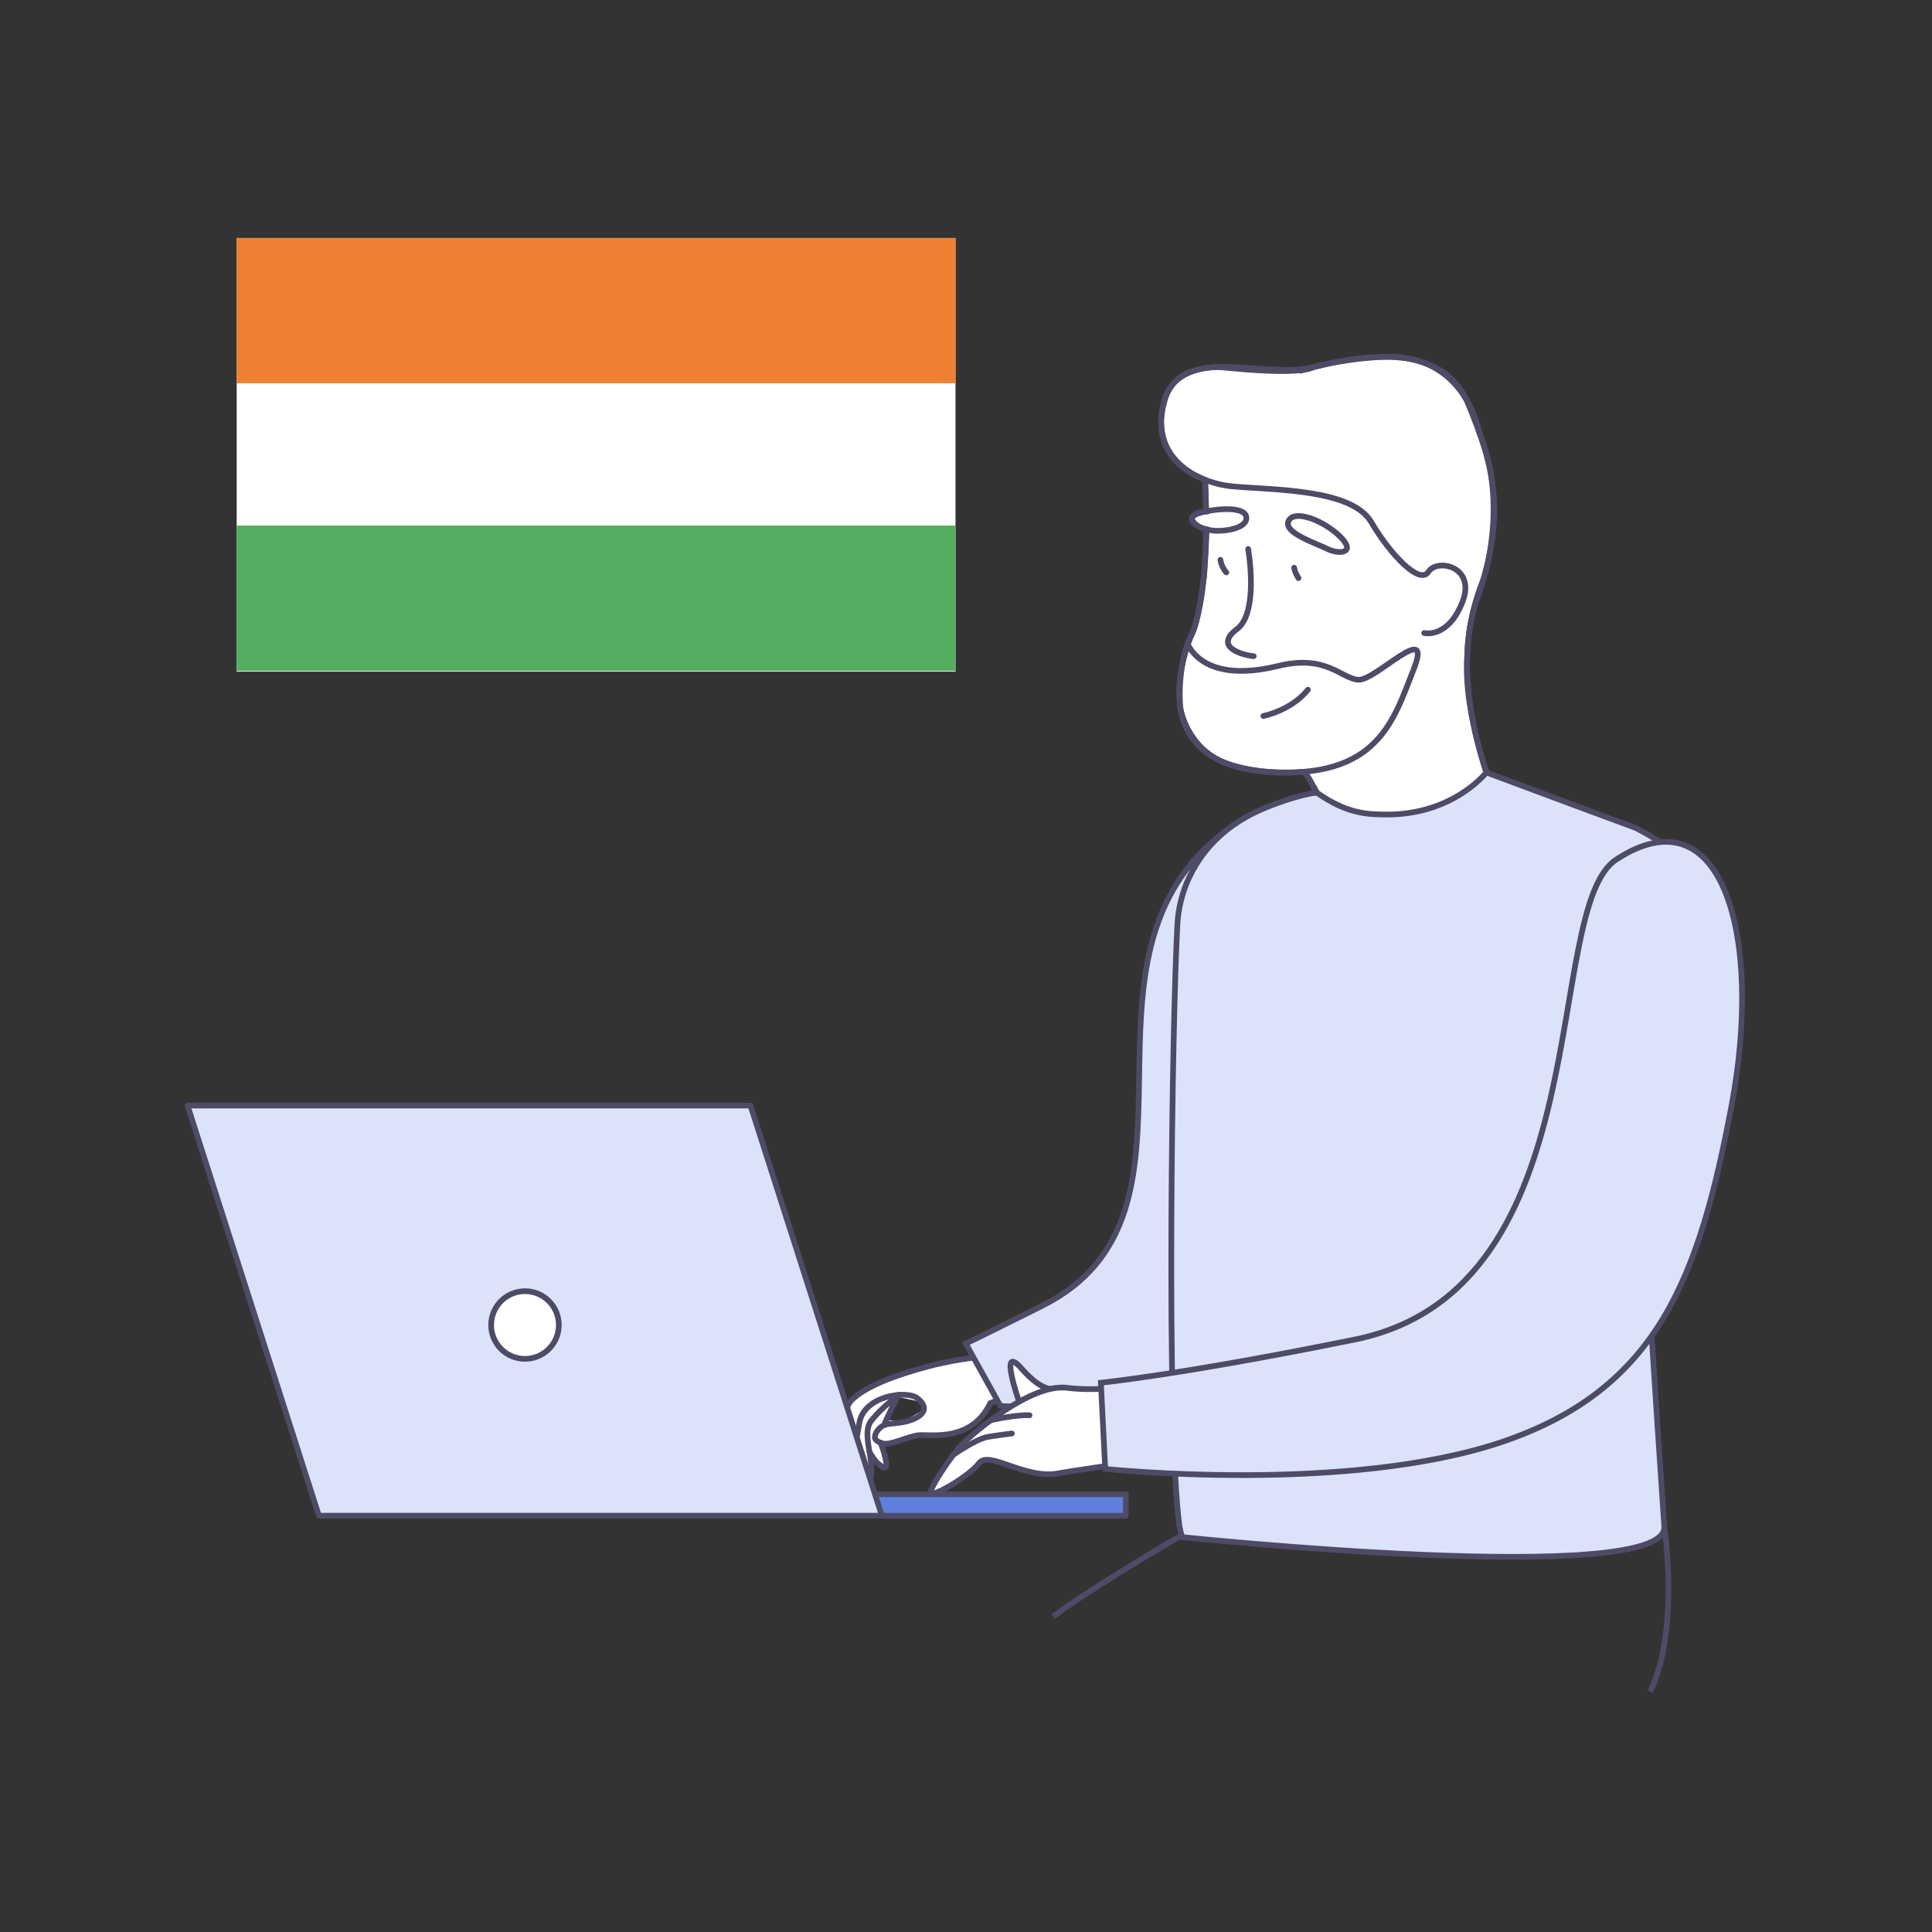 <svg width="544" height="544" viewBox="0 0 544 544" fill="none" xmlns="http://www.w3.org/2000/svg">
<rect x="0" y="0" width="544" height="544" fill="#333333" stroke="none"/>
<g clip-path="url(#clip0_1315_4034)">
<path d="M368.5 219.09C368.5 219.09 375.28 231.44 376.72 234.5C376.72 234.5 390.39 234.52 401.6 230.15C401.6 230.15 412.5 227.54 420.77 223.58C420.77 223.58 411.79 201.67 413.15 184.39C413.15 184.39 413.09 174.31 417.65 163.26C417.65 163.26 424.86 142.03 416.51 121.72C416.51 121.72 412.71 99.36 389.54 100.48C389.54 100.48 379.12 100.84 370.32 103.26C361.52 105.68 369.72 103.41 369.72 103.41C369.72 103.41 367.19 105.86 343.28 103.35C343.28 103.35 329.81 102.62 327.67 113.6C327.67 113.6 322.85 127.79 337.68 134.4L339.31 135.14L339.61 144.01C339.61 144.01 335.35 144.07 335.62 146.43C335.62 146.43 336.93 148.69 339.78 149.09C339.78 149.09 339.19 162.4 338.87 163.26C338.87 163.26 337.47 175.45 335.45 178.9C333.43 182.35 331.62 191.12 332.35 199.38C332.35 199.38 334.17 210.92 345.46 215.01C345.46 215.01 354.17 218.31 366.06 217.41C366.06 217.39 367.37 216.99 368.5 219.09Z" fill="white" stroke="#4D4B66" stroke-width="1.6" stroke-miterlimit="10"/>
<path d="M339.599 149.02C339.489 158.72 338.679 171.09 335.679 178.31C330.489 190.75 326.149 215.24 357.119 217.33C388.069 219.42 392.359 202.81 398.029 188.52C403.689 174.23 387.369 191.68 382.509 191.4C377.659 191.13 373.549 184.16 359.879 187.52C346.219 190.89 338.149 187.81 334.719 182" stroke="#4D4B66" stroke-width="1.6" stroke-miterlimit="10" stroke-linecap="round" stroke-linejoin="round"/>
<path d="M339.611 143.99C339.551 139.43 339.391 136.06 339.311 135.12" stroke="#4D4B66" stroke-width="1.6" stroke-miterlimit="10" stroke-linecap="round" stroke-linejoin="round"/>
<path d="M350.95 145.81C350.88 141.77 338.71 143.63 336.39 145.01C334.06 146.38 337.28 149.11 342.14 149.45C344.84 149.63 351.01 148.81 350.95 145.81Z" stroke="#4D4B66" stroke-width="1.6" stroke-miterlimit="10" stroke-linecap="round" stroke-linejoin="round"/>
<path d="M362.769 146.81C364.259 143.16 372.979 146.66 377.489 151.23C381.999 155.8 376.969 156.18 373.739 154.56C370.519 152.93 361.459 150.06 362.769 146.81Z" stroke="#4D4B66" stroke-width="1.6" stroke-miterlimit="10" stroke-linecap="round" stroke-linejoin="round"/>
<path d="M364.391 159.85C364.631 160.88 364.761 161.38 365.621 162.79" stroke="#4D4B66" stroke-width="1.6" stroke-miterlimit="10" stroke-linecap="round" stroke-linejoin="round"/>
<path d="M343.641 157.64C343.641 157.64 343.871 159.67 345.301 161.18" stroke="#4D4B66" stroke-width="1.6" stroke-miterlimit="10" stroke-linecap="round" stroke-linejoin="round"/>
<path d="M353.021 184.77C350.001 184.49 341.521 182.23 348.321 177.12C353.331 173.35 352.471 160.96 351.451 154.59" stroke="#4D4B66" stroke-width="1.6" stroke-miterlimit="10" stroke-linecap="round" stroke-linejoin="round"/>
<path d="M368.261 194.21C368.261 194.21 364.541 199.51 355.721 201.61" stroke="#4D4B66" stroke-width="1.6" stroke-miterlimit="10" stroke-linecap="round" stroke-linejoin="round"/>
<path d="M367.1 217.32H367.15C368.39 218.13 375.45 231.76 376.72 234.5C376.72 234.5 395.9 234.92 420.77 223.58C420.58 223.32 407.52 192.51 415.94 168.53C424.34 144.6 420.66 131.3 413.39 113.7C410.52 106.68 405.18 103.12 399 101.56C398.8 101.45 398.55 101.39 398.35 101.38C397.8 101.26 397.29 101.14 396.74 101.01C395.78 100.87 394.82 100.73 393.81 100.64C393.76 100.64 393.76 100.64 393.71 100.64C385.46 99.91 376.51 101.74 369.74 103.4C356.1 106.77 333.04 96.87 328.06 112.31C324.12 124.69 331.43 132.4 340.39 135.49C342.64 136.29 345.01 136.79 347.34 136.98C358.87 138 380.62 137.69 386.09 146.99C391.56 156.29 399.75 164.74 402.19 161.03C404.73 157.07 415.65 159.58 411.81 169.43C407.74 179.93 401 178.24 401 178.24" stroke="#4D4B66" stroke-width="1.6" stroke-miterlimit="10" stroke-linecap="round" stroke-linejoin="round"/>
<path d="M277.431 381.9C276.901 381.94 252.791 387.23 252.791 387.23L241.261 392.8L237.721 398.33L238.091 412.13L240.041 409.92C240.041 409.92 244.101 416.97 244.481 416.61C244.871 416.26 245.051 411.48 245.051 411.48L248.941 413.2L248.511 407.18C248.511 407.18 255.301 404.76 255.541 404.73C255.781 404.7 262.351 404.1 263.091 404.08C263.831 404.06 273.581 401.93 273.581 401.93L277.591 396.14L284.001 392.95L277.431 381.9ZM254.681 400.12L250.221 399.89L252.721 393.34C252.721 393.34 258.131 394.43 258.501 394.58C258.881 394.73 259.911 397.03 259.911 397.03L254.681 400.12Z" fill="white"/>
<path d="M278.651 381.86C278.651 381.86 270.761 382.24 261.461 384.71C252.161 387.18 243.891 390.24 239.851 394.18C235.811 398.12 237.811 412.27 238.641 413.1C239.581 414.05 240.631 408.75 241.941 400.77C243.251 392.8 255.441 391.46 258.261 393.67C261.081 395.87 260.911 398.11 256.851 399.73C253.761 400.96 250.531 400.63 248.981 401.26C247.441 401.89 246.071 403.87 246.391 405C246.671 405.98 248.591 406.57 249.421 406.53C252.101 406.4 256.271 404.27 258.881 404.1C262.171 403.88 273.601 406.05 278.851 395.08L284.001 392.99L278.651 381.86Z" stroke="#4D4B66" stroke-width="1.6" stroke-miterlimit="10" stroke-linecap="round" stroke-linejoin="round"/>
<path d="M240.262 409.61C240.262 409.61 242.242 414.12 243.932 416.15C245.622 418.18 245.602 413.4 244.922 409.35C244.352 406.01 243.572 402.24 245.312 400.06C249.302 395.09 253.482 392.72 253.482 392.72" stroke="#4D4B66" stroke-width="1.6" stroke-miterlimit="10" stroke-linecap="round" stroke-linejoin="round"/>
<path d="M244.83 408.88C244.83 408.88 246.29 411.38 247.32 412.16C248.35 412.94 250.59 415.18 249.01 409.41C248.48 407.47 247.92 406.22 247.92 406.22" stroke="#4D4B66" stroke-width="1.6" stroke-miterlimit="10" stroke-linecap="round" stroke-linejoin="round"/>
<path d="M248.98 401.25C248.99 400.68 252.96 392.76 252.96 392.76" stroke="#4D4B66" stroke-width="1.6" stroke-miterlimit="10" stroke-linecap="round" stroke-linejoin="round"/>
<path d="M345.551 233.63C296.741 269.64 345.571 341.67 293.401 367.71C274.451 377.17 271.941 378.32 271.941 378.32L281.671 395.84C281.671 395.84 293.161 398.01 332.011 386.27C370.571 374.62 373.641 338.8 374.991 296.6C376.351 254.39 370.331 215.34 345.551 233.63Z" fill="#DBE2F9" stroke="#4D4B66" stroke-width="1.6" stroke-miterlimit="10"/>
<path d="M317.011 420.75H189.811V426.79H317.011V420.75Z" fill="#5F7FDF" stroke="#4D4B66" stroke-width="1.6" stroke-miterlimit="10" stroke-linecap="round" stroke-linejoin="round"/>
<path d="M248.311 426.78H89.791L52.801 311.29H211.321L248.311 426.78Z" fill="#DBE2F9" stroke="#4D4B66" stroke-width="1.6" stroke-miterlimit="10" stroke-linecap="round" stroke-linejoin="round"/>
<path d="M147.821 382.62C153.084 382.62 157.351 378.353 157.351 373.09C157.351 367.827 153.084 363.56 147.821 363.56C142.558 363.56 138.291 367.827 138.291 373.09C138.291 378.353 142.558 382.62 147.821 382.62Z" fill="white" stroke="#4D4B66" stroke-width="1.6" stroke-miterlimit="10" stroke-linecap="round" stroke-linejoin="round"/>
<path d="M461.661 312.9C462.591 343.99 468.511 427.47 468.621 429.89C469.451 447.08 332.851 432.81 332.851 432.81C332.571 431.94 332.321 430.88 332.081 429.64V429.62C328.301 401.17 330.041 287.15 331.521 260.3C331.891 253.73 333.931 248.11 336.851 243.35C340.691 237.09 346.401 232.18 353.001 228.94C360.531 225.24 370.131 222.81 370.981 223.32C379.331 229.15 384.981 229.33 390.451 229.35C409.271 229.42 418.511 217.5 418.511 217.5C418.511 217.5 457.941 232.19 460.641 233.14C460.641 233.14 467.471 236.73 470.721 239.29" fill="#DBE2F9"/>
<path d="M461.661 312.9C462.591 343.99 468.511 427.47 468.621 429.89C469.451 447.08 332.851 432.81 332.851 432.81C332.571 431.94 332.321 430.88 332.081 429.64V429.62C328.301 401.17 330.041 287.15 331.521 260.3C331.891 253.73 333.931 248.11 336.851 243.35C340.691 237.09 346.401 232.18 353.001 228.94C360.531 225.24 370.131 222.81 370.981 223.32C379.331 229.15 384.981 229.33 390.451 229.35C409.271 229.42 418.511 217.5 418.511 217.5C418.511 217.5 457.941 232.19 460.641 233.14C460.641 233.14 467.471 236.73 470.721 239.29" stroke="#4D4B66" stroke-width="1.6" stroke-miterlimit="10"/>
<path d="M296.962 390.88C296.962 390.88 294.042 392.63 287.562 385.27C281.072 377.91 286.962 394.7 286.962 394.7" fill="white"/>
<path d="M296.962 390.88C296.962 390.88 294.042 392.63 287.562 385.27C281.072 377.91 286.962 394.7 286.962 394.7" stroke="#4D4B66" stroke-width="1.6" stroke-miterlimit="10" stroke-linecap="round" stroke-linejoin="round"/>
<path d="M321.351 411.33C314.061 412.38 300.311 414.41 298.221 414.81C288.751 416.76 278.521 408.28 275.681 411.98C272.851 415.7 262.301 421.84 262.091 420.3C261.921 418.98 265.701 413.3 268.461 409.6C268.481 409.6 268.501 409.57 268.521 409.54C268.991 408.92 269.441 408.35 269.821 407.86C270.901 406.53 274.361 403.32 278.781 400.03C281.271 398.16 284.071 396.28 286.941 394.69C289.981 393 293.061 391.67 295.921 391.06C296.281 390.97 296.611 390.91 296.951 390.87C298.171 390.67 299.351 390.64 300.441 390.77C309.481 391.94 319.881 390.1 322.431 389.59L321.351 411.33Z" fill="white" stroke="#4D4B66" stroke-width="1.6" stroke-miterlimit="10" stroke-linecap="round" stroke-linejoin="round"/>
<path d="M268.471 409.61C268.471 409.61 274.851 405.14 278.201 404.58C281.561 404.03 284.921 403.63 284.921 403.63" fill="white"/>
<path d="M268.471 409.61C268.471 409.61 274.851 405.14 278.201 404.58C281.561 404.03 284.921 403.63 284.921 403.63" stroke="#4D4B66" stroke-width="1.6" stroke-miterlimit="10" stroke-linecap="round" stroke-linejoin="round"/>
<path d="M278.791 400.02C279.201 399.72 287.061 398.22 289.891 398.51L278.791 400.02Z" fill="white"/>
<path d="M278.791 400.02C279.201 399.72 287.061 398.22 289.891 398.51" stroke="#4D4B66" stroke-width="1.6" stroke-miterlimit="10" stroke-linecap="round" stroke-linejoin="round"/>
<path d="M455.11 242.01C433.86 255.9 451.36 362.98 381.52 377.17C332.6 387.11 309.98 389.34 309.98 389.34L311.2 413.61C311.2 413.61 379.51 420.83 423.3 405.88C467.09 390.93 478.51 359.14 487.53 311.47C496.54 263.81 485.07 222.42 455.11 242.01Z" fill="#DBE2F9" stroke="#4D4B66" stroke-width="1.6" stroke-miterlimit="10"/>
<path d="M468.61 429.89C468.61 429.89 473.06 458.87 464.65 476.34" stroke="#4D4B66" stroke-width="1.6" stroke-miterlimit="10"/>
<path d="M332.21 432.54C332.21 432.54 305.03 448.5 296.59 455.2" stroke="#4D4B66" stroke-width="1.6" stroke-miterlimit="10"/>
<path d="M269.04 67H66.65V189.11H269.04V67Z" fill="white"/>
<path d="M269.04 67H66.65V107.92H269.04V67Z" fill="#EE8131"/>
<path d="M269.04 147.99H66.65V188.91H269.04V147.99Z" fill="#55AD5F"/>
</g>
<defs>
<clipPath id="clip0_1315_4034">
<rect width="439.32" height="409.69" fill="white" transform="translate(52 67)"/>
</clipPath>
</defs>
</svg>
